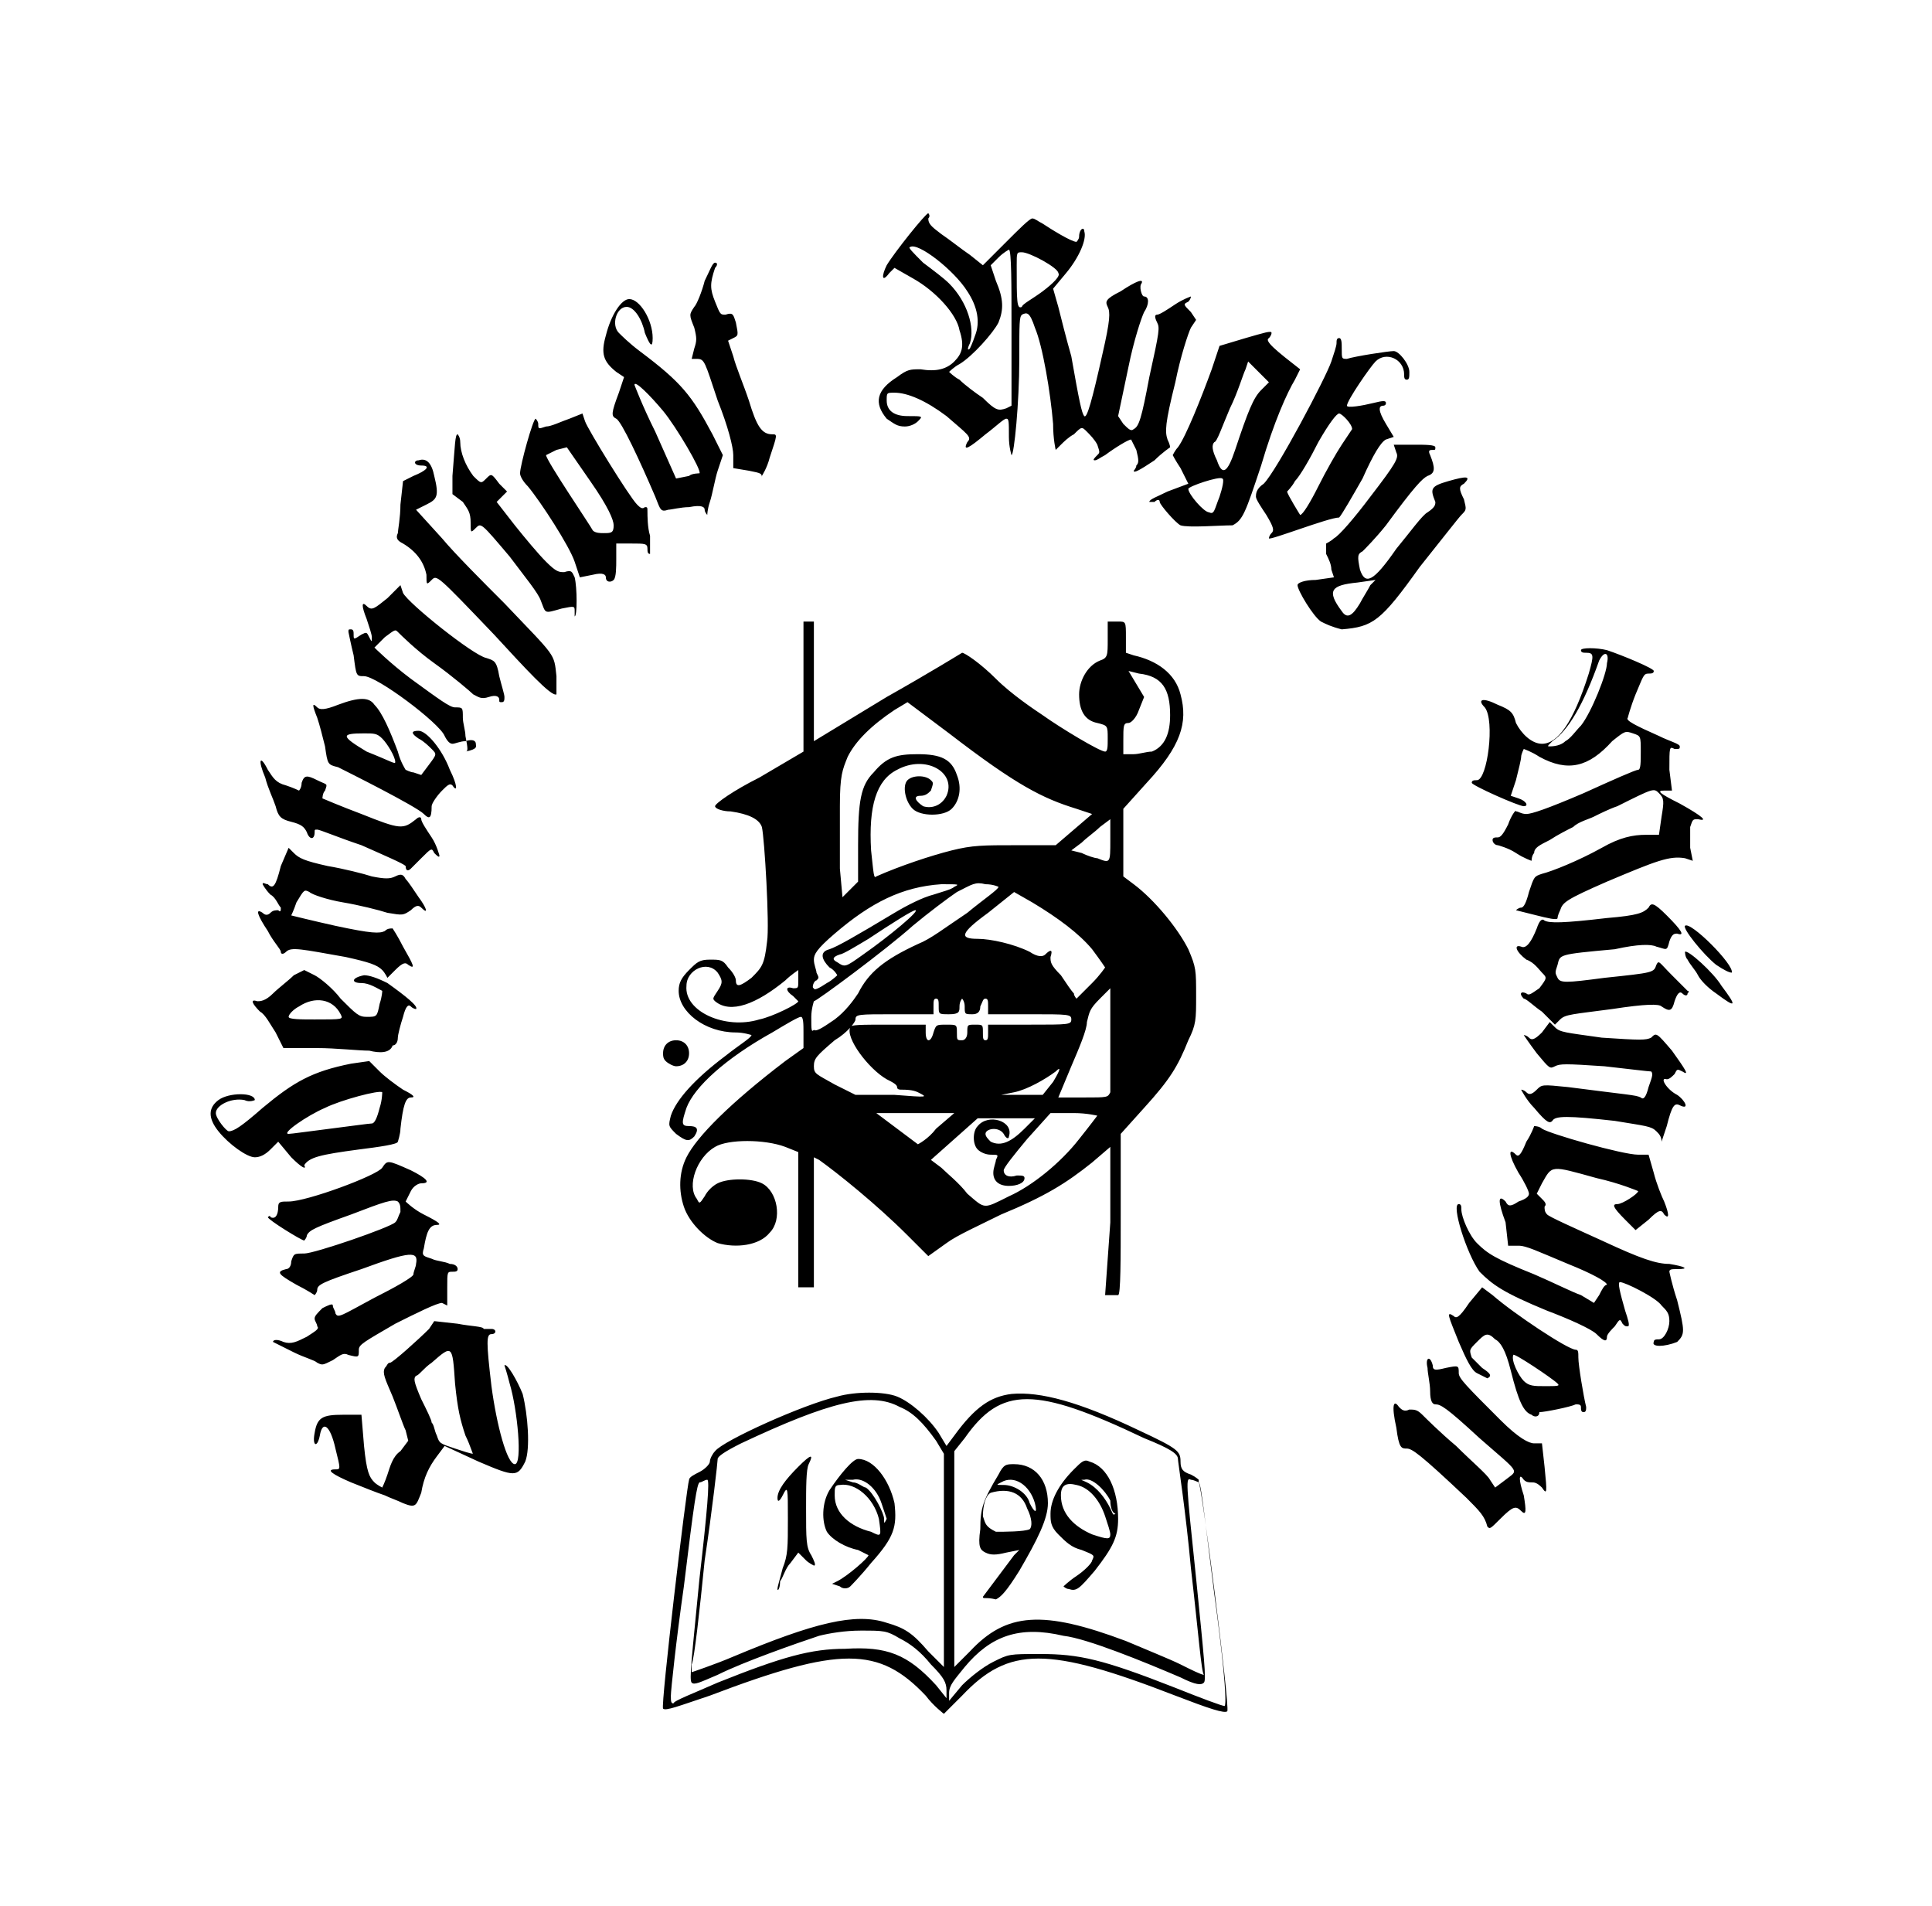 <svg xmlns:cc="http://creativecommons.org/ns#" xmlns:dc="http://purl.org/dc/elements/1.1/" xmlns:inkscape="http://www.inkscape.org/namespaces/inkscape" xmlns:rdf="http://www.w3.org/1999/02/22-rdf-syntax-ns#" xmlns:sodipodi="http://sodipodi.sourceforge.net/DTD/sodipodi-0.dtd" xmlns:svg="http://www.w3.org/2000/svg" xmlns="http://www.w3.org/2000/svg" xmlns:xlink="http://www.w3.org/1999/xlink" id="svg2816" x="0px" y="0px" viewBox="0 0 74.3 73.3" style="enable-background:new 0 0 74.3 73.3;" xml:space="preserve">
<defs>
	
		
</defs>

<path id="path2828" d="M25.5,65.7c-0.1-0.1,0.9-8.5,1-8.8c0-0.1,0.2-0.2,0.4-0.3c0.2-0.1,0.4-0.3,0.4-0.4c0-0.1,0.1-0.3,0.2-0.4  c0.3-0.4,3.4-1.8,4.7-2.1c0.7-0.2,1.8-0.2,2.3,0c0.5,0.2,1.2,0.8,1.6,1.4l0.3,0.5l0.3-0.4c0.8-1.1,1.4-1.5,2.2-1.6  c1.1-0.1,2.6,0.3,4.9,1.4c1.5,0.7,1.6,0.8,1.6,1.2c0,0.3,0.1,0.4,0.4,0.5c0.2,0.1,0.3,0.2,0.3,0.2s0,0.1,0,0.1  c0.1,0,1.2,8.6,1.1,8.8c-0.1,0.1-0.7-0.1-2-0.6c-4.9-1.9-6.4-1.9-8.2,0c-0.4,0.4-0.7,0.7-0.7,0.7c0,0-0.4-0.3-0.7-0.7  c-1.8-1.9-3.3-1.9-8.3,0C26.1,65.6,25.6,65.8,25.5,65.7L25.5,65.7z M27.6,64.7c2.5-1,3.6-1.3,4.9-1.3c1.6-0.1,2.4,0.2,3.5,1.4  l0.4,0.5v-0.3c0-0.3-0.1-0.5-0.6-1c-0.4-0.5-0.8-0.8-1.2-1c-0.5-0.3-0.6-0.3-1.5-0.3c-0.6,0-1.2,0.1-1.6,0.2c-0.9,0.3-2.9,1-3.9,1.5  c-0.7,0.3-0.9,0.4-1,0.3c-0.1-0.1,0-0.9,0.3-4c0.3-2.6,0.4-3.8,0.3-3.8c-0.1,0-0.2,0.1-0.3,0.1c-0.1,0.1-0.2,0.7-0.6,4  c-0.3,2.1-0.5,4-0.5,4.2c0,0.2,0,0.3,0.1,0.3C25.9,65.4,26.7,65.1,27.6,64.7L27.6,64.7z M46.7,61.3C46.4,59,46.2,57,46.1,57  c0,0-0.2-0.1-0.3-0.1c-0.2-0.1-0.2,0,0.2,3.8c0.3,3,0.4,3.9,0.3,4c-0.1,0.1-0.3,0.1-0.9-0.2c-1.4-0.6-3.6-1.5-4.5-1.6  c-1.7-0.4-2.8,0-3.8,1.2c-0.4,0.5-0.6,0.7-0.6,1v0.3l0.5-0.6c0.3-0.3,0.8-0.7,1.2-0.9c0.6-0.3,0.6-0.3,1.8-0.3  c1.5,0,2.4,0.2,5.2,1.3c1,0.4,1.8,0.7,1.9,0.7C47.2,65.4,47,63.5,46.7,61.3L46.7,61.3z M28.2,63.7c3.1-1.3,4.7-1.7,5.9-1.3  c0.7,0.2,1,0.4,1.6,1.1l0.6,0.6V60v-4.1L36,55.4c-0.5-0.7-0.9-1.1-1.4-1.3c-1.1-0.6-2.7-0.2-6.1,1.4c-0.6,0.3-0.9,0.5-0.9,0.6  c0,0.1-0.2,1.9-0.5,3.9c-0.2,2-0.4,3.8-0.5,4c0,0.2,0,0.3,0,0.3S27.5,64,28.2,63.7z M29.9,61.1c0-0.1,0.1-0.4,0.2-0.8  c0.2-0.5,0.2-0.8,0.2-1.9c0-1.2,0-1.3-0.2-0.9c-0.1,0.2-0.2,0.3-0.2,0.1c0-0.3,0.3-0.7,0.8-1.2c0.5-0.5,0.6-0.5,0.4-0.1  C31,56.5,31,57.2,31,58c0,1.2,0,1.5,0.2,1.8c0.1,0.2,0.2,0.4,0.1,0.4c0,0-0.2-0.1-0.3-0.2l-0.3-0.3l-0.3,0.4  c-0.2,0.2-0.3,0.6-0.4,0.7C30,61.1,29.9,61.2,29.9,61.1L29.9,61.1z M32.3,61l-0.3-0.1l0.2-0.1c0.4-0.2,1.2-0.9,1.2-1  c0,0-0.2-0.1-0.4-0.2c-0.5-0.1-1-0.4-1.2-0.7c-0.2-0.4-0.2-1.1,0.1-1.6c0.4-0.6,0.9-1.2,1.1-1.2c0.6,0,1.2,0.8,1.4,1.7  c0.1,0.9,0,1.3-0.9,2.3c-0.4,0.5-0.8,0.9-0.8,0.9C32.6,61.1,32.4,61.1,32.3,61L32.3,61z M33.8,58.4c-0.2-0.8-0.9-1.4-1.5-1.3  c-0.2,0-0.2,0.1-0.2,0.4c0,0.7,0.6,1.2,1.4,1.4C33.9,59.1,33.9,59.1,33.8,58.4z M33.9,57.8c-0.2-0.6-0.7-1-1.1-0.9l-0.3,0l0.3,0.1  c0.2,0,0.4,0.2,0.5,0.2c0.3,0.2,0.7,1,0.7,1.2c0,0.2,0,0.2,0.1,0C34.1,58.4,34,58.1,33.9,57.8L33.9,57.8z M45.8,60.3  c-0.2-2.2-0.5-4.1-0.5-4.2c0-0.2-0.3-0.4-1.3-0.8c-4.2-2-5.5-2-6.9,0l-0.4,0.5V60v4.1l0.6-0.6c1.4-1.5,2.8-1.6,6-0.4  c0.7,0.3,1.7,0.7,2.1,0.9c0.4,0.2,0.8,0.4,0.9,0.4C46.2,64.3,46.1,62.9,45.8,60.3L45.8,60.3z M37.8,61.4c0,0,0.6-0.8,1.2-1.6  l0.2-0.2l-0.5,0.1c-0.4,0.1-0.6,0.1-0.8,0c-0.2-0.1-0.3-0.2-0.2-0.9c0-0.8,0.1-1.1,0.7-2.1c0.2-0.4,0.3-0.4,0.6-0.4  c0.8,0,1.3,0.6,1.3,1.5c0,0.6-0.4,1.4-1.1,2.6c-0.5,0.8-0.7,1-0.9,1.1C37.9,61.4,37.8,61.5,37.8,61.4L37.8,61.4z M39.6,58.8  c0.1-0.1,0.1-0.4-0.1-0.8c-0.2-0.6-0.7-0.8-1.4-0.6c-0.2,0.1-0.3,0.5-0.3,0.9c0.1,0.3,0.1,0.4,0.5,0.6  C38.6,58.9,39.4,58.9,39.6,58.8L39.6,58.8z M39.8,57.8c-0.2-0.7-0.8-1.1-1.3-0.8c-0.2,0.1-0.2,0.1,0.1,0.1c0.4,0,0.9,0.3,1,0.7  C39.8,58.2,39.9,58.2,39.8,57.8L39.8,57.8z M40.9,61c0,0,0.2-0.2,0.5-0.4c0.3-0.2,0.6-0.5,0.6-0.6c0.1-0.2,0.1-0.2-0.4-0.4  c-0.4-0.1-0.6-0.3-0.9-0.6c-0.3-0.3-0.3-0.5-0.3-0.8c0-0.5,0.3-1.1,0.9-1.7c0.3-0.3,0.4-0.4,0.6-0.3c0.7,0.2,1.1,1.1,1.1,2.2  c0,0.7-0.2,1.1-0.9,2c-0.6,0.7-0.7,0.8-1,0.7C41,61.1,40.9,61,40.9,61L40.9,61z M42.7,59c0-0.1-0.1-0.4-0.2-0.7  c-0.2-0.6-0.6-1.1-1.1-1.2c-0.4-0.1-0.6,0-0.6,0.4c0,0.7,0.5,1.2,1.2,1.5C42.6,59.2,42.7,59.2,42.7,59L42.7,59z M42.7,57.7  c-0.2-0.4-0.7-0.9-1-0.8c-0.2,0-0.1,0,0.1,0.1c0.4,0.2,0.7,0.6,0.9,1c0.1,0.2,0.1,0.3,0.2,0.2C42.8,58.2,42.7,58,42.7,57.7  L42.7,57.7z M57.2,58.7c-0.1-0.4-0.3-0.6-0.8-1.1c-1.8-1.7-2.1-1.9-2.3-1.9c-0.2,0-0.3,0-0.4-0.8c-0.2-0.9-0.1-1.1,0.1-0.8  c0.1,0.1,0.2,0.2,0.4,0.1c0.2,0,0.3,0,0.5,0.2c0.1,0.1,0.7,0.7,1.3,1.2c0.6,0.6,1.2,1.1,1.3,1.3l0.2,0.3l0.4-0.3  c0.5-0.4,0.6-0.2-1-1.6c-1.3-1.2-1.5-1.3-1.7-1.3c-0.1,0-0.2-0.1-0.2-0.5c0-0.3-0.1-0.7-0.1-0.9c-0.1-0.4,0.1-0.5,0.2-0.1  c0,0.2,0.1,0.2,0.5,0.1c0.5-0.1,0.5-0.1,0.5,0.2c0,0.2,0.3,0.5,1.6,1.8c0.7,0.7,1.1,0.9,1.3,0.9l0.3,0l0.1,0.9  c0.1,1,0.1,1.1-0.1,0.8C59.1,57,59,57,58.9,57c-0.1,0-0.2,0-0.3-0.1c-0.2-0.3-0.2,0,0,0.6c0.1,0.6,0.1,0.8-0.1,0.6  c-0.2-0.2-0.3-0.2-0.8,0.3C57.3,58.8,57.3,58.8,57.2,58.7L57.2,58.7z M15.5,57.8c-0.2-0.1-0.5-0.2-0.7-0.3c-0.3-0.1-0.8-0.3-1.3-0.5  c-0.7-0.3-1-0.5-0.6-0.5c0.2,0,0.2,0,0-0.8c-0.2-0.9-0.5-1.1-0.6-0.5c-0.1,0.5-0.3,0.4-0.2-0.1c0.1-0.6,0.3-0.7,1.1-0.7h0.7l0.1,1.2  c0.1,1,0.2,1.2,0.4,1.4c0.1,0.1,0.3,0.2,0.3,0.2c0,0,0.1-0.2,0.2-0.5c0.1-0.3,0.2-0.7,0.5-0.9l0.3-0.4L15.6,55  c-0.1-0.2-0.3-0.8-0.5-1.3c-0.3-0.7-0.4-0.9-0.3-1.1c0.1-0.1,0.1-0.2,0.2-0.2c0.1,0,1.1-0.9,1.5-1.3l0.2-0.3l0.9,0.1  c0.5,0.1,1,0.1,1,0.2c0.1,0,0.2,0,0.3,0c0.2,0,0.2,0.2,0,0.2c-0.2,0-0.2,0.3,0,2c0.2,1.5,0.6,3,0.9,3c0.3,0,0.1-2.1-0.2-3.1  c-0.1-0.4-0.2-0.7-0.2-0.7c0.1-0.1,0.5,0.6,0.7,1.1c0.2,0.8,0.3,2.1,0.1,2.6c-0.3,0.6-0.4,0.6-1.8,0l-1.3-0.6l-0.3,0.4  c-0.3,0.4-0.5,0.8-0.6,1.4C16,57.9,16,58,15.5,57.8L15.5,57.8z M17.9,55.2c-0.2-0.6-0.3-1-0.4-2c-0.1-1.5-0.1-1.5-0.9-0.8  c-0.3,0.2-0.5,0.5-0.6,0.5c-0.1,0.1-0.1,0.2,0.2,0.9c0.2,0.4,0.4,0.8,0.4,0.9c0.1,0.1,0.1,0.3,0.2,0.5c0.1,0.3,0.1,0.3,0.7,0.5  c0.3,0.1,0.6,0.2,0.7,0.2C18.2,56,18.1,55.6,17.9,55.2z M58.9,54.4c-0.3-0.1-0.5-0.5-0.8-1.7c-0.2-0.8-0.4-1.1-0.6-1.2  c-0.3-0.3-0.4-0.2-0.7,0.1c-0.3,0.3-0.3,0.3-0.2,0.6c0.1,0.1,0.3,0.3,0.4,0.4c0.3,0.2,0.4,0.3,0.2,0.4c0,0-0.2-0.1-0.4-0.2  c-0.2-0.1-0.4-0.5-0.7-1.2c-0.4-1-0.5-1.2-0.2-1c0.1,0.1,0.2,0.1,0.6-0.5l0.5-0.6l0.4,0.3c0.8,0.7,2.9,2.1,3.2,2.1  c0.1,0,0.1,0.1,0.1,0.3c0,0.3,0.2,1.5,0.3,1.9c0,0.1,0,0.2-0.1,0.2c-0.1,0-0.1-0.1-0.1-0.2c0-0.1-0.1-0.1-0.2-0.1  c-0.2,0.1-1.2,0.3-1.4,0.3C59.2,54.5,59,54.5,58.9,54.4L58.9,54.4z M59.9,53.2c-0.2-0.2-1.7-1.2-1.7-1.1c-0.1,0.2,0.2,0.8,0.4,1  c0.2,0.2,0.4,0.2,0.8,0.2C59.9,53.3,60,53.3,59.9,53.2z M12.2,52.4c-0.1-0.1-0.5-0.2-0.9-0.4c-0.4-0.2-0.8-0.4-0.8-0.4  c0-0.1,0.2-0.1,0.4,0c0.3,0.1,0.5,0,0.9-0.2c0.3-0.2,0.5-0.3,0.4-0.4c0-0.1-0.1-0.2-0.1-0.3c0-0.1,0.1-0.2,0.3-0.4  c0.2-0.1,0.4-0.2,0.4-0.1c0,0.1,0.1,0.2,0.1,0.3c0.1,0.2,0.2,0.1,1.5-0.6c0.8-0.4,1.5-0.8,1.5-0.9s0.1-0.3,0.1-0.4  c0.1-0.5-0.2-0.5-2.1,0.2c-1.5,0.5-1.7,0.6-1.7,0.8c0,0.1-0.1,0.2-0.1,0.2c0,0-0.3-0.2-0.7-0.4c-0.7-0.4-0.8-0.5-0.4-0.6  c0.1,0,0.2-0.1,0.2-0.3c0.1-0.3,0.1-0.3,0.5-0.3c0.4,0,3.3-1,3.5-1.2c0.1-0.1,0.1-0.2,0.2-0.4c0-0.2,0-0.3-0.1-0.4  c-0.2-0.1-0.5,0-1.8,0.5c-1.4,0.5-1.6,0.6-1.7,0.8c0,0.1-0.1,0.2-0.1,0.2c-0.1,0-1.4-0.8-1.4-0.9c0,0,0.1-0.1,0.1,0  c0.2,0.1,0.3-0.1,0.3-0.4c0-0.2,0.1-0.2,0.4-0.2c0.7,0,3.4-1,3.6-1.3c0.2-0.3,0.2-0.3,1.1,0.1c0.6,0.3,0.8,0.5,0.4,0.5  c-0.1,0-0.3,0.1-0.4,0.3c-0.1,0.2-0.2,0.4-0.2,0.4c0,0,0.3,0.3,0.7,0.5c0.6,0.3,0.7,0.4,0.5,0.4c-0.3,0-0.4,0.3-0.5,0.9  c-0.1,0.3,0,0.3,0.3,0.4c0.2,0.1,0.5,0.1,0.7,0.2c0.2,0,0.3,0.1,0.3,0.2c0,0.1-0.1,0.1-0.2,0.1c-0.2,0-0.2,0-0.2,0.6l0,0.7L17,50.1  c-0.2,0-1,0.4-1.8,0.8c-1.2,0.7-1.4,0.8-1.4,1c0,0.3,0,0.3-0.4,0.2c-0.2-0.1-0.3,0-0.6,0.2C12.4,52.5,12.4,52.5,12.2,52.4z   M63.6,51.6c0-0.1,0.1-0.1,0.2-0.1c0.2,0,0.4-0.4,0.4-0.7c0-0.3-0.1-0.4-0.3-0.6c-0.2-0.3-1.4-0.9-1.6-0.9c-0.1,0,0,0.4,0.2,1.1  c0.1,0.3,0.2,0.6,0.1,0.6s-0.1,0-0.2-0.1c-0.1-0.2-0.1-0.2-0.3,0.1c-0.1,0.1-0.3,0.3-0.3,0.4c0,0.2-0.1,0.2-0.4-0.1  c-0.2-0.2-1.1-0.6-1.9-0.9c-1.7-0.7-2.1-1-2.6-1.5c-0.5-0.7-1.1-2.6-0.8-2.6c0.1,0,0.1,0.1,0.1,0.2c0,0.3,0.3,1,0.6,1.3  c0.4,0.4,0.7,0.6,2.2,1.2c0.7,0.3,1.5,0.7,1.8,0.8l0.5,0.3l0.2-0.3c0.1-0.2,0.2-0.4,0.3-0.4c0-0.1-0.5-0.4-1.5-0.8  c-1.2-0.5-1.6-0.7-1.9-0.7l-0.4,0L57.9,47c-0.3-0.8-0.3-1.1,0-0.8c0.1,0.2,0.2,0.2,0.5,0c0.3-0.1,0.4-0.2,0.4-0.3  c0-0.1-0.2-0.5-0.4-0.8c-0.4-0.7-0.4-1-0.1-0.7c0.1,0.1,0.2,0,0.4-0.5c0.2-0.3,0.3-0.6,0.3-0.6c0,0,0.2,0,0.3,0.1  c0.3,0.2,3.1,1,3.7,1l0.4,0l0.2,0.7c0.1,0.4,0.3,0.9,0.4,1.1c0.2,0.5,0.2,0.7,0,0.5c-0.1-0.2-0.2-0.2-0.6,0.2l-0.5,0.4l-0.4-0.4  c-0.5-0.5-0.5-0.6-0.3-0.6c0.2,0,0.8-0.4,0.8-0.5c0,0-0.7-0.3-1.6-0.5c-1.8-0.5-1.7-0.5-2.1,0.2l-0.2,0.4l0.2,0.2  c0.1,0.1,0.2,0.2,0.1,0.3c0,0.1,0,0.2,0.1,0.3c0.1,0.1,1,0.5,2.1,1c1.5,0.7,2.1,0.9,2.6,0.9c0.6,0.1,0.8,0.2,0.3,0.2  c-0.2,0-0.3,0-0.3,0.1c0,0,0.1,0.5,0.3,1.1c0.3,1.2,0.3,1.3,0,1.6C64,51.8,63.5,51.8,63.6,51.6L63.6,51.6z M42.7,47l0-2.9l-0.7,0.6  c-1,0.8-1.8,1.3-3.5,2c-0.8,0.4-1.7,0.8-2.1,1.1l-0.7,0.5l-0.8-0.8c-1.2-1.2-2.7-2.4-3.4-2.9l-0.2-0.1v2.5v2.5H31h-0.3V47v-2.7  l-0.5-0.2c-0.8-0.3-2.2-0.3-2.7,0c-0.7,0.4-1.1,1.5-0.7,2c0.1,0.2,0.1,0.2,0.3-0.1c0.1-0.2,0.3-0.4,0.5-0.5c0.4-0.2,1.3-0.2,1.7,0  c0.6,0.3,0.8,1.4,0.3,1.9c-0.4,0.5-1.3,0.6-2,0.4c-0.5-0.2-1.1-0.8-1.3-1.4c-0.2-0.6-0.2-1.3,0.1-1.9c0.4-0.8,1.7-2.1,3.8-3.7  l0.7-0.5l0-0.6c0-0.3,0-0.6-0.1-0.6c-0.1,0-0.6,0.3-1.1,0.6c-1.8,1-3,2.1-3.3,2.9c-0.2,0.6-0.2,0.7,0.1,0.7c0.3,0,0.4,0.1,0.2,0.4  c-0.2,0.2-0.3,0.2-0.7-0.1c-0.3-0.3-0.3-0.3-0.2-0.7c0.2-0.6,0.9-1.4,2.1-2.3c0.5-0.4,1-0.7,1-0.8c0,0-0.3-0.1-0.6-0.1  c-1.2,0-2.2-0.8-2.2-1.6c0-0.3,0.1-0.5,0.4-0.8c0.3-0.3,0.4-0.4,0.8-0.4c0.4,0,0.5,0,0.7,0.3c0.2,0.2,0.3,0.4,0.3,0.5  c0,0.3,0.2,0.2,0.6-0.1c0.4-0.4,0.5-0.5,0.6-1.4c0.1-0.6-0.1-4-0.2-4.4c-0.1-0.3-0.5-0.5-1.2-0.6c-0.3,0-0.6-0.1-0.6-0.2  s0.7-0.6,1.7-1.1l1.7-1l0-2.5l0-2.5H31h0.3l0,2.3l0,2.3l2.8-1.7c1.6-0.9,2.9-1.7,2.9-1.7c0.1,0,0.7,0.4,1.3,1s1.5,1.2,1.8,1.4  c0.7,0.5,2.2,1.4,2.4,1.4c0.1,0,0.1-0.2,0.1-0.5c0-0.5,0-0.5-0.4-0.6c-0.5-0.1-0.7-0.5-0.7-1.1c0-0.5,0.3-1.1,0.8-1.3  c0.3-0.1,0.3-0.2,0.3-0.8v-0.7H43c0.3,0,0.3,0,0.3,0.6v0.6l0.3,0.1c0.9,0.2,1.6,0.7,1.8,1.5c0.3,1.1,0,2-1.3,3.4l-0.9,1l0,1.3l0,1.3  l0.4,0.3c0.8,0.6,1.7,1.7,2.1,2.5c0.3,0.7,0.3,0.8,0.3,1.8c0,0.9,0,1.1-0.3,1.7c-0.4,1-0.7,1.5-1.7,2.6l-0.9,1v3.1  c0,1.7,0,3.1-0.1,3.1c0,0-0.2,0-0.3,0l-0.2,0L42.7,47L42.7,47z M38.8,46c0.9-0.4,2-1.3,2.7-2.2c0.4-0.5,0.7-0.9,0.7-0.9  s-0.4-0.1-0.9-0.1h-0.9l-0.9,1c-0.5,0.6-0.9,1.1-0.9,1.2c0,0.2,0.2,0.3,0.5,0.2c0.2,0,0.3,0,0.3,0.1c0,0.2-0.3,0.3-0.6,0.3  c-0.4,0-0.6-0.2-0.6-0.5c0-0.2,0.1-0.4,0.1-0.5c0.1-0.2,0.1-0.2-0.2-0.2c-0.2,0-0.4-0.1-0.5-0.2c-0.2-0.2-0.2-0.7,0-0.9  c0.4-0.5,1.4-0.2,1.2,0.4c0,0.1-0.1,0.1-0.2-0.1c-0.2-0.3-0.7-0.2-0.7,0c0,0.1,0.1,0.2,0.2,0.3c0.4,0.2,0.8,0,1.3-0.5l0.4-0.4  l-1.1,0l-1.1,0l-0.9,0.8l-0.9,0.8l0.4,0.3c0.2,0.2,0.7,0.6,1,1C37.9,46.5,37.8,46.5,38.8,46L38.8,46z M36,43.4l0.7-0.6h-1.5h-1.5  l0.8,0.6c0.4,0.3,0.8,0.6,0.8,0.6C35.3,44,35.7,43.8,36,43.4z M35.3,42c-0.2-0.1-0.5-0.1-0.6-0.1c-0.1,0-0.2,0-0.2-0.1  s-0.2-0.2-0.4-0.3c-0.7-0.4-1.6-1.6-1.4-2c0-0.1,0.4-0.1,1.5-0.1l1.4,0v0.3c0,0.4,0.2,0.4,0.3,0c0.1-0.3,0.1-0.3,0.5-0.3  c0.4,0,0.4,0,0.4,0.3C36.8,40,36.8,40,37,40c0.1,0,0.2-0.1,0.2-0.3c0-0.3,0-0.3,0.3-0.3c0.3,0,0.3,0,0.3,0.3c0,0.2,0,0.3,0.1,0.3  c0.1,0,0.1-0.1,0.1-0.3v-0.3l1.6,0c1.5,0,1.6,0,1.6-0.2c0-0.2-0.1-0.2-1.6-0.2h-1.6l0-0.3c0-0.2,0-0.3-0.1-0.3  c-0.1,0-0.1,0.1-0.2,0.3c0,0.2-0.1,0.3-0.3,0.3c-0.3,0-0.3,0-0.3-0.3c0-0.2-0.1-0.3-0.1-0.3s-0.1,0.1-0.1,0.3c0,0.2,0,0.3-0.4,0.3  c-0.4,0-0.4,0-0.4-0.3c0-0.2,0-0.3-0.1-0.3s-0.1,0.1-0.1,0.3V39h-1.5c-1.4,0-1.5,0-1.5,0.2c0,0.1-0.3,0.5-0.8,0.8  c-0.7,0.6-0.8,0.7-0.8,1c0,0.3,0.1,0.3,0.8,0.7l0.8,0.4l1.5,0C35.7,42.2,35.7,42.2,35.3,42L35.3,42z M40.5,41.6  c0.3-0.5,0.3-0.6,0.1-0.4c-0.4,0.3-1.1,0.7-1.6,0.8l-0.5,0.1l0.8,0l0.8,0L40.5,41.6L40.5,41.6z M42.7,42c0-0.1,0-1.1,0-2.1l0-1.9  l-0.4,0.4c-0.4,0.4-0.4,0.5-0.5,0.9c0,0.3-0.3,1-0.6,1.7l-0.5,1.2h1C42.6,42.2,42.6,42.2,42.7,42L42.7,42z M32.1,39.2  c0.4-0.3,0.7-0.7,0.9-1c0.4-0.8,1-1.3,2.3-1.9c0.5-0.2,1-0.6,1.9-1.2c0.6-0.5,1.2-0.9,1.2-1c0,0-0.2-0.1-0.5-0.1  c-0.4-0.1-0.5,0-1.1,0.3c-0.3,0.2-1.1,0.8-1.7,1.3c-1,0.9-3.7,2.9-3.8,2.9c0,0-0.1,0.3-0.1,0.6c0,0.5,0,0.6,0.1,0.5  C31.4,39.7,31.8,39.4,32.1,39.2z M29.2,39.2c0.5-0.1,1.5-0.6,1.5-0.7c0,0-0.1-0.1-0.2-0.2c-0.3-0.2-0.3-0.4,0-0.3  c0.2,0,0.2,0,0.2-0.3c0-0.2,0-0.4,0-0.4c0,0-0.3,0.2-0.5,0.4c-1.1,0.9-2.1,1.3-2.7,0.8c-0.1-0.1-0.1-0.1,0.1-0.4  c0.2-0.3,0.2-0.4,0-0.7c-0.4-0.5-1.2-0.1-1.2,0.5C26.3,38.9,27.9,39.6,29.2,39.2L29.2,39.2z M42,37.8c0.3-0.3,0.5-0.6,0.5-0.6  c0,0-0.2-0.3-0.5-0.7c-0.5-0.6-1.3-1.2-2.3-1.8l-0.7-0.4l-1,0.8c-1.1,0.8-1.1,1-0.4,1c0.5,0,1.4,0.2,2,0.5c0.3,0.2,0.5,0.2,0.6,0.1  c0.2-0.2,0.3-0.2,0.2,0.1c0,0.2,0,0.3,0.4,0.7c0.2,0.3,0.4,0.6,0.5,0.7c0,0.1,0.1,0.2,0.1,0.2S41.7,38.1,42,37.8L42,37.8z   M31.8,37.8c0.2-0.1,0.4-0.3,0.4-0.3s-0.1-0.2-0.3-0.3c-0.3-0.3-0.4-0.6,0-0.7c0.3-0.1,1-0.5,2.5-1.4c0.5-0.3,1.1-0.6,1.5-0.7  c0.3-0.1,0.7-0.2,0.8-0.3c0.2-0.1,0.2-0.1-0.5-0.1c-1.5,0.1-2.7,0.7-4.1,1.9c-0.7,0.6-0.8,0.8-0.8,1c0,0.2,0.1,0.4,0.1,0.5  c0.1,0.2,0.1,0.2,0,0.3c-0.1,0-0.2,0.3-0.1,0.3C31.3,38.1,31.5,38,31.8,37.8z M33.2,36.7c1-0.7,2.2-1.7,2-1.7  c-0.1,0-0.9,0.5-1.8,1.1c-0.5,0.3-1,0.6-1.1,0.6C32,36.8,32,36.9,32.2,37C32.5,37.2,32.5,37.2,33.2,36.7z M33,32.5  c0-1.7,0.1-2.3,0.6-2.8c0.5-0.6,0.9-0.7,1.7-0.7c0.9,0,1.3,0.2,1.5,0.8c0.2,0.5,0.1,1-0.2,1.3c-0.3,0.3-1.2,0.3-1.5,0  c-0.3-0.3-0.4-0.9-0.2-1.1c0.2-0.2,0.7-0.2,0.9,0c0.1,0.1,0.1,0.1,0,0.4c-0.1,0.1-0.2,0.2-0.4,0.2c-0.3,0-0.2,0.2,0.1,0.4  c0.3,0.1,0.7,0,0.9-0.4c0.4-0.9-0.8-1.6-1.9-1c-0.8,0.4-1.1,1.4-1,3.1c0.1,0.9,0.1,1.1,0.2,1c0.9-0.4,2.1-0.8,2.9-1  c0.8-0.2,1.2-0.2,2.5-0.2l1.5,0l0.7-0.6l0.7-0.6l-0.6-0.2c-1.3-0.4-2.3-0.9-4.9-2.9L34.9,27l-0.5,0.3c-0.9,0.6-1.5,1.2-1.8,1.8  c-0.2,0.5-0.3,0.7-0.3,1.9c0,0.7,0,1.8,0,2.4l0.1,1.1l0.3-0.3l0.3-0.3V32.5L33,32.5z M42.7,32.3v-0.8l-0.4,0.3  c-0.2,0.2-0.5,0.4-0.7,0.6l-0.4,0.3l0.4,0.1c0.2,0.1,0.5,0.2,0.6,0.2C42.7,33.2,42.7,33.2,42.7,32.3L42.7,32.3z M44.3,28.9  c0.5-0.2,0.7-0.7,0.7-1.4c0-1-0.3-1.5-1.2-1.6l-0.4-0.1l0.3,0.5l0.3,0.5l-0.2,0.5c-0.1,0.3-0.3,0.5-0.4,0.5c-0.2,0-0.2,0.1-0.2,0.7  V29h0.4C43.8,29,44.1,28.9,44.3,28.9L44.3,28.9z M11.2,44.5l-0.5-0.6l-0.3,0.3c-0.2,0.2-0.4,0.3-0.6,0.3c-0.3,0-1-0.5-1.4-1  c-0.4-0.5-0.4-0.9,0-1.2c0.4-0.3,1.4-0.3,1.4,0c0,0-0.2,0.1-0.4,0c-0.5-0.1-1.1,0.2-1.1,0.5c0,0.2,0.4,0.7,0.5,0.7  c0.2,0,0.5-0.2,1.3-0.9c1.2-1,1.9-1.4,3.4-1.7l0.7-0.1l0.4,0.4c0.2,0.2,0.6,0.5,0.9,0.7c0.4,0.2,0.5,0.3,0.3,0.3  c-0.2,0-0.3,0.3-0.4,1.2c0,0.2-0.1,0.5-0.1,0.5c0,0.1-0.7,0.2-1.5,0.3c-1.5,0.2-1.9,0.3-2.1,0.6C11.8,45,11.6,44.9,11.2,44.5  L11.2,44.5z M12.7,43.4c0.8-0.1,1.5-0.2,1.6-0.2c0.1,0,0.2-0.2,0.3-0.6c0.1-0.3,0.1-0.6,0.1-0.6c-0.1-0.1-1.6,0.3-2.2,0.6  c-0.7,0.3-1.7,1-1.4,1C11.2,43.6,11.9,43.5,12.7,43.4L12.7,43.4z M63.7,43.5c-0.2-0.2-0.4-0.2-1.6-0.4c-1.8-0.2-2.3-0.2-2.4,0  c-0.1,0.1-0.2,0.1-0.7-0.5c-0.3-0.3-0.5-0.7-0.5-0.7c0,0,0.1,0,0.2,0.1c0.1,0.1,0.2,0.1,0.4-0.1c0.2-0.2,0.2-0.2,1.2-0.1  c2.3,0.3,2.6,0.3,2.8,0.4c0.1,0.1,0.2,0,0.3-0.4c0.1-0.3,0.2-0.5,0.1-0.6c-0.1,0-0.9-0.1-1.8-0.2c-1.5-0.1-1.7-0.1-1.9,0  c-0.2,0.1-0.2,0.1-0.7-0.5c-0.3-0.4-0.5-0.7-0.5-0.7c0,0,0.1,0,0.2,0.1c0.1,0.1,0.2,0.1,0.5-0.2l0.3-0.4l0.2,0.2  c0.2,0.2,0.4,0.2,1.8,0.4c1.5,0.1,1.7,0.1,1.9,0c0.2-0.2,0.2-0.2,0.8,0.5c0.5,0.7,0.7,1,0.4,0.8c-0.2-0.1-0.2-0.1-0.3,0.1  c-0.1,0.1-0.2,0.2-0.3,0.2c-0.3-0.1,0,0.4,0.4,0.6c0.3,0.2,0.5,0.6,0.1,0.4c-0.2-0.1-0.3,0-0.5,0.8c-0.1,0.3-0.2,0.6-0.2,0.6  C63.9,43.7,63.8,43.6,63.7,43.5L63.7,43.5z M25.6,40.8c-0.1-0.1-0.1-0.2-0.1-0.3c0-0.3,0.2-0.5,0.5-0.5c0.3,0,0.5,0.2,0.5,0.5  c0,0.3-0.2,0.5-0.5,0.5C25.9,41,25.7,40.9,25.6,40.8z M14.2,40.4c-0.4,0-1.3-0.1-2-0.1l-1.3,0l-0.3-0.6c-0.2-0.3-0.4-0.7-0.6-0.8  c-0.3-0.3-0.4-0.5-0.1-0.4c0.1,0,0.3,0,0.6-0.3c0.2-0.2,0.6-0.5,0.8-0.7l0.4-0.2l0.4,0.2c0.2,0.1,0.7,0.5,1,0.9  c0.6,0.6,0.7,0.7,1,0.7c0.4,0,0.4,0,0.5-0.5c0.1-0.3,0.1-0.5,0.1-0.5c-0.2-0.1-0.5-0.3-0.8-0.3c-0.4,0-0.4-0.2,0.1-0.3  c0.2,0,0.5,0.1,0.9,0.3c0.7,0.5,1.2,0.9,1.1,1c0,0-0.1,0-0.2-0.1c-0.1-0.1-0.2,0-0.3,0.4c-0.1,0.3-0.2,0.7-0.2,0.8  c0,0.2-0.1,0.3-0.2,0.3C15,40.5,14.6,40.5,14.2,40.4L14.2,40.4z M13.1,39c-0.3-0.6-1-0.7-1.6-0.3c-0.2,0.1-0.4,0.3-0.4,0.4  c0,0.1,0.5,0.1,1,0.1C13.2,39.2,13.2,39.2,13.1,39L13.1,39z M59.3,38.9c-0.3-0.2-0.6-0.5-0.7-0.5c-0.2-0.2-0.1-0.3,0.1-0.2  c0.1,0.1,0.2,0,0.5-0.2c0.3-0.4,0.3-0.4,0.1-0.6c-0.1-0.1-0.3-0.4-0.6-0.5c-0.4-0.3-0.5-0.6-0.2-0.5c0.2,0.1,0.4-0.2,0.6-0.7  c0.1-0.3,0.2-0.4,0.3-0.3c0.2,0.1,0.7,0.1,2.4-0.1c1.2-0.1,1.4-0.2,1.6-0.4c0.1-0.2,0.2-0.2,0.7,0.3c0.6,0.6,0.7,0.8,0.4,0.7  c-0.1,0-0.2,0-0.3,0.3c-0.1,0.4-0.1,0.3-0.5,0.2c-0.2-0.1-0.7-0.1-1.6,0.1c-2.2,0.2-2.1,0.2-2.2,0.6c-0.1,0.3-0.1,0.3,0,0.5  c0.1,0.2,0.3,0.2,1.8,0c1.9-0.2,1.9-0.2,2-0.5c0.1-0.2,0.1-0.1,0.6,0.4c0.3,0.3,0.6,0.6,0.6,0.6s0.1,0,0,0.1c0,0.1-0.1,0.1-0.2,0  c-0.1-0.1-0.2,0-0.3,0.3c-0.1,0.4-0.2,0.4-0.5,0.2c-0.1-0.1-0.6-0.1-1.9,0.1c-1.5,0.2-1.8,0.2-2,0.4l-0.2,0.2L59.3,38.9L59.3,38.9z   M66,38.2c-0.3-0.2-0.6-0.5-0.7-0.7c-0.1-0.2-0.3-0.4-0.4-0.6c-0.1-0.1-0.1-0.3-0.1-0.3c0.1-0.1,1.1,0.8,1.4,1.3  C66.8,38.7,66.8,38.8,66,38.2z M14.7,37.3c-0.2-0.2-0.5-0.3-1.4-0.5c-1.7-0.3-2.1-0.4-2.3-0.2c-0.1,0.1-0.2,0.1-0.2,0  c0-0.1-0.3-0.4-0.5-0.8c-0.4-0.6-0.5-0.9-0.2-0.7c0.1,0.1,0.2,0.1,0.3,0c0.1-0.1,0.2-0.1,0.3-0.1c0.1,0.1,0.1,0,0.1-0.1  c-0.1-0.1-0.2-0.4-0.4-0.5c-0.2-0.2-0.3-0.4-0.3-0.4c0-0.1,0.1,0,0.2,0c0.2,0.2,0.3,0.1,0.5-0.7l0.3-0.7l0.2,0.2  c0.2,0.2,0.4,0.3,1.3,0.5c0.6,0.1,1.4,0.3,1.7,0.4c0.5,0.1,0.7,0.1,0.9,0c0.2-0.1,0.3-0.1,0.4,0.1c0.1,0.1,0.3,0.4,0.5,0.7  c0.3,0.4,0.4,0.7,0.1,0.4c-0.1-0.1-0.2-0.1-0.4,0.1c-0.3,0.2-0.3,0.2-0.9,0.1c-0.3-0.1-1.1-0.3-1.7-0.4c-0.6-0.1-1.2-0.3-1.3-0.4  c-0.2-0.1-0.2-0.1-0.5,0.4c-0.1,0.3-0.2,0.5-0.2,0.5c0,0,0.8,0.2,1.7,0.4c1.4,0.3,1.7,0.3,1.9,0.2c0.1-0.1,0.2-0.1,0.3-0.1  c0,0,0.2,0.3,0.4,0.7c0.4,0.7,0.5,0.9,0.2,0.7c-0.1-0.1-0.2-0.1-0.5,0.2c-0.2,0.2-0.3,0.3-0.3,0.3C14.9,37.6,14.8,37.4,14.7,37.3  L14.7,37.3z M66,37.1c-0.5-0.4-1.3-1.4-1.2-1.5c0.2-0.2,1.9,1.5,1.8,1.8C66.5,37.4,66.3,37.3,66,37.1L66,37.1z M59.1,35.2  c-0.4-0.1-0.8-0.2-0.8-0.2s0.1-0.1,0.2-0.1c0.1,0,0.2-0.2,0.3-0.6c0.2-0.6,0.2-0.6,0.5-0.7c0.4-0.1,1.4-0.5,2.3-1  c0.7-0.4,1.2-0.5,1.7-0.5l0.5,0l0.1-0.7c0.1-0.6,0.1-0.7-0.1-0.9c-0.2-0.2-0.2-0.2-1.6,0.5c-0.3,0.1-0.7,0.3-0.9,0.4  c-0.2,0.1-0.6,0.2-0.8,0.4c-0.2,0.1-0.6,0.3-0.9,0.5c-0.4,0.2-0.6,0.3-0.6,0.5c-0.1,0.1-0.1,0.3-0.1,0.3s-0.3-0.1-0.6-0.3  c-0.3-0.2-0.7-0.3-0.7-0.3c-0.1,0-0.2-0.1-0.2-0.2c0-0.1,0.1-0.1,0.2-0.1c0.1,0,0.2-0.1,0.4-0.5c0.1-0.3,0.3-0.6,0.3-0.5  c0.1,0,0.2,0.1,0.4,0.1c0.2,0,0.8-0.2,2.2-0.8c1.1-0.5,2-0.9,2.1-0.9c0.1,0,0.1-0.3,0.1-0.7c0-0.6,0-0.6-0.3-0.7  c-0.3-0.1-0.3-0.1-0.8,0.3c-0.9,1-1.7,1.2-2.8,0.6c-0.3-0.2-0.6-0.3-0.6-0.3c0,0-0.1,0.2-0.1,0.3s-0.1,0.5-0.2,0.9l-0.2,0.6l0.3,0.1  c0.3,0.1,0.4,0.3,0.2,0.3c-0.2,0-2-0.8-2-0.9c0-0.1,0.1-0.1,0.2-0.1c0.4,0,0.7-2.3,0.3-2.8c-0.3-0.3-0.1-0.4,0.5-0.1  c0.5,0.2,0.6,0.3,0.7,0.7c0.2,0.4,0.6,0.8,1,0.8c0.6,0,1.2-0.8,1.8-2.7c0.2-0.7,0.2-0.8-0.1-0.8c-0.1,0-0.2,0-0.2-0.1  c0-0.1,0.6-0.1,1,0c0.6,0.2,1.8,0.7,1.8,0.8c0,0.1-0.1,0.1-0.2,0.1c-0.2,0-0.2,0.1-0.5,0.8c-0.2,0.5-0.3,0.9-0.3,0.9  c-0.1,0.1,0.3,0.3,1.2,0.7c0.4,0.2,0.8,0.3,0.8,0.4c0,0.1,0,0.1-0.2,0.1c-0.2-0.1-0.2-0.1-0.2,0.8l0.1,0.8l-0.3,0  c-0.3,0-0.2,0.1,0.6,0.5c0.9,0.5,1.1,0.7,0.7,0.6c-0.2,0-0.2,0-0.3,0.3c0,0.2,0,0.6,0,0.8l0.1,0.5L64.8,33c-0.6-0.1-1.1,0.1-3,0.9  c-1.6,0.7-1.7,0.8-1.8,1.1c-0.1,0.2-0.1,0.3-0.1,0.3C59.9,35.4,59.5,35.3,59.1,35.2L59.1,35.2z M60.2,28.5c0.2-0.1,0.4-0.4,0.6-0.6  c0.4-0.5,1-2,1-2.4c0.1-0.4-0.1-0.5-0.3-0.1c-0.6,1.7-1.2,2.7-1.8,3.1c-0.2,0.2-0.2,0.2-0.1,0.2C59.9,28.7,60.1,28.6,60.2,28.5z   M15.6,33.3c-0.1-0.1-0.8-0.4-1.7-0.8c-0.9-0.3-1.6-0.6-1.7-0.6c-0.1,0-0.1,0-0.1,0.1c0,0.3-0.2,0.3-0.3,0c-0.1-0.2-0.2-0.3-0.6-0.4  c-0.4-0.1-0.5-0.2-0.6-0.6c-0.1-0.3-0.3-0.7-0.4-1.1c-0.3-0.7-0.2-0.9,0.1-0.3c0.2,0.3,0.3,0.5,0.7,0.6c0.3,0.1,0.5,0.2,0.5,0.2  c0,0,0.1-0.1,0.1-0.3c0.1-0.3,0.2-0.3,0.6-0.1c0.4,0.2,0.4,0.1,0.3,0.4c-0.1,0.1-0.1,0.3-0.1,0.3c0,0,0.7,0.3,1.5,0.6  c1.5,0.6,1.6,0.6,2.1,0.2c0.1-0.1,0.2-0.1,0.2,0c0,0.1,0.2,0.4,0.4,0.7c0.2,0.3,0.3,0.7,0.3,0.7c0,0.1-0.1,0-0.2-0.1  c-0.1-0.2-0.1-0.2-0.5,0.2c-0.2,0.2-0.4,0.4-0.4,0.4C15.7,33.5,15.6,33.5,15.6,33.3L15.6,33.3z M16.3,31.3c-0.3-0.3-2.9-1.6-3.3-1.8  c-0.4-0.1-0.4-0.1-0.5-0.8c-0.1-0.4-0.2-0.8-0.3-1.1c-0.2-0.5-0.2-0.6,0-0.4c0.1,0.1,0.3,0.1,0.8-0.1c0.8-0.3,1.2-0.3,1.4,0  c0.3,0.3,0.6,1,0.9,1.8c0.1,0.4,0.3,0.7,0.3,0.7s0.2,0.1,0.3,0.1l0.3,0.1l0.3-0.4c0.3-0.4,0.3-0.4,0.1-0.6c-0.1-0.1-0.3-0.3-0.5-0.4  c-0.3-0.2-0.3-0.3,0-0.3c0.3,0,0.9,0.7,1.2,1.5c0.3,0.6,0.3,0.9,0.1,0.6c-0.1-0.1-0.2,0-0.4,0.2c-0.2,0.2-0.4,0.5-0.4,0.6  C16.6,31.5,16.5,31.5,16.3,31.3L16.3,31.3z M15.2,29.3c0-0.2-0.3-0.7-0.5-0.9c-0.2-0.2-0.3-0.2-0.7-0.2c-0.9,0-0.9,0.1,0.1,0.7  C15.1,29.3,15.2,29.4,15.2,29.3z M18.3,28.6c0-0.1-0.1-0.2-0.4-0.1c-0.2,0-0.4,0.1-0.5,0.1c-0.1,0-0.2-0.1-0.3-0.3  c-0.2-0.5-2.6-2.3-3.1-2.3c-0.3,0-0.3,0-0.4-0.8c-0.1-0.4-0.2-0.9-0.2-0.9c0-0.1,0-0.1,0.1-0.1c0.1,0,0.1,0.1,0.1,0.2  c0,0.2,0,0.2,0.3,0c0.2-0.1,0.2-0.1,0.3,0.1c0.1,0.2,0.1,0.2,0.1,0c0-0.1-0.1-0.4-0.2-0.7c-0.2-0.5-0.2-0.7,0-0.5  c0.2,0.2,0.3,0.1,0.8-0.3l0.5-0.5l0.1,0.3c0.2,0.4,2.7,2.4,3.2,2.5c0.3,0.1,0.4,0.1,0.5,0.7c0.1,0.4,0.2,0.7,0.2,0.8  c0,0.1,0,0.2-0.1,0.2c-0.1,0-0.1,0-0.1-0.1c0-0.1-0.1-0.2-0.4-0.1c-0.3,0.1-0.4,0-0.6-0.1c-0.1-0.1-0.8-0.7-1.5-1.2  c-0.7-0.5-1.3-1.1-1.4-1.2c-0.1-0.1-0.1-0.1-0.5,0.2c-0.2,0.2-0.4,0.4-0.4,0.4c0,0,0.6,0.6,1.4,1.2c1.1,0.8,1.5,1.1,1.7,1.1  c0.3,0,0.3,0,0.3,0.4c0,0.2,0.1,0.5,0.1,0.7c0.1,0.5,0.1,0.6,0,0.6C18.4,28.8,18.3,28.7,18.3,28.6L18.3,28.6z M19,24.4  c-2.2-2.3-2.2-2.3-2.4-2.1c-0.2,0.2-0.2,0.2-0.2-0.2c-0.1-0.5-0.4-0.9-0.9-1.2c-0.2-0.1-0.3-0.2-0.2-0.4c0-0.1,0.1-0.6,0.1-1.1  l0.1-0.9l0.4-0.2c0.5-0.2,0.7-0.4,0.3-0.4c-0.3,0-0.3-0.2-0.1-0.2c0.3-0.1,0.5,0.1,0.6,0.6c0.2,0.8,0.1,0.9-0.3,1.1l-0.4,0.2l1,1.1  c0.5,0.6,1.6,1.7,2.4,2.5c2,2.1,1.9,1.9,2,2.8c0,0.4,0,0.7,0,0.7C21.2,26.8,20.2,25.7,19,24.4z M50.8,23.9c-0.3-0.2-0.9-1.2-0.9-1.4  c0-0.1,0.3-0.2,0.7-0.2l0.7-0.1l-0.1-0.3c0-0.2-0.1-0.4-0.2-0.6C51,21.1,51,21,51,20.9c0,0,0.2-0.1,0.3-0.2c0.2-0.1,0.8-0.8,1.4-1.6  c1-1.3,1.1-1.5,1-1.7l-0.1-0.3l0.8,0c0.4,0,0.8,0,0.8,0.1c0,0.1,0,0.1-0.1,0.1c-0.1,0-0.2,0-0.1,0.2c0.2,0.5,0.2,0.7-0.1,0.8  c-0.2,0.1-0.5,0.4-1.6,1.9c-0.4,0.5-0.8,0.9-0.9,1c-0.2,0.1-0.2,0.2-0.1,0.7c0.2,0.6,0.5,0.5,1.4-0.8c0.5-0.6,1-1.3,1.2-1.4  c0.3-0.2,0.3-0.3,0.3-0.4c-0.2-0.5-0.2-0.6,0.5-0.8c0.7-0.2,0.9-0.2,0.6,0.1c-0.2,0.1-0.2,0.2,0,0.6c0.1,0.4,0.1,0.4-0.1,0.6  c-0.1,0.1-0.8,1-1.6,2c-1.5,2.1-1.8,2.3-3,2.4C51.2,24.1,51,24,50.8,23.9L50.8,23.9z M52.3,23.2c0.1-0.2,0.3-0.5,0.4-0.7l0.2-0.2  l-0.7,0.1c-1,0.1-1.2,0.3-0.6,1.1C51.8,23.8,52,23.7,52.3,23.2L52.3,23.2z M22.1,23.5c0-0.2,0-0.2-0.5-0.1c-0.7,0.2-0.6,0.2-0.8-0.3  c-0.1-0.3-0.6-0.9-1.2-1.7c-1.1-1.3-1.1-1.3-1.3-1.1c-0.2,0.2-0.2,0.2-0.2-0.2c0-0.4-0.1-0.5-0.3-0.8L17.4,19l0-0.7  c0.1-1.2,0.1-1.6,0.2-1.6c0,0,0.1,0.1,0.1,0.3c0,0.4,0.2,0.9,0.5,1.3c0.3,0.3,0.3,0.3,0.5,0.1c0.2-0.2,0.2-0.2,0.5,0.2l0.3,0.3  l-0.2,0.2l-0.2,0.2l0.7,0.9c0.4,0.5,0.9,1.1,1.2,1.4c0.4,0.4,0.5,0.4,0.7,0.4c0.3-0.1,0.3,0,0.4,0.2c0.1,0.4,0.1,1.5,0,1.5  C22.1,23.7,22.1,23.6,22.1,23.5L22.1,23.5z M23.3,22.2c0-0.1-0.1-0.2-0.5-0.1l-0.5,0.1l-0.2-0.6c-0.2-0.6-1.3-2.3-1.8-2.9  c-0.2-0.2-0.3-0.4-0.3-0.5c0-0.3,0.5-2.1,0.6-2.1c0,0,0.1,0.1,0.1,0.2c0,0.2,0,0.2,0.3,0.1c0.2,0,0.6-0.2,0.9-0.3l0.5-0.2l0.1,0.3  c0.1,0.3,1.7,2.9,2,3.2c0.1,0.1,0.2,0.2,0.3,0.1c0.1,0,0.1,0,0.1,0.2c0,0.1,0,0.6,0.1,0.9c0,0.4,0,0.7,0,0.7c-0.1,0-0.1-0.1-0.1-0.2  c0-0.2-0.1-0.2-0.6-0.2h-0.6v0.6c0,0.3,0,0.7-0.1,0.8C23.5,22.4,23.3,22.4,23.3,22.2L23.3,22.2z M23.6,20.2c0-0.2-0.2-0.7-0.9-1.7  l-0.9-1.3l-0.4,0.1c-0.2,0.1-0.4,0.2-0.4,0.2c0,0.2,1.7,2.7,1.8,2.9c0.1,0.1,0.3,0.1,0.4,0.1C23.5,20.5,23.6,20.5,23.6,20.2z   M48.8,20.7c0,0,0-0.1,0.1-0.2c0.1-0.1,0.1-0.2-0.2-0.7c-0.2-0.3-0.4-0.6-0.4-0.7c0-0.1,0-0.3,0.3-0.5c0.5-0.5,2.4-4.1,2.6-4.7  c0.1-0.3,0.2-0.6,0.2-0.7c0-0.1,0-0.2,0.1-0.2c0.1,0,0.1,0.2,0.1,0.4c0,0.4,0,0.4,0.2,0.4c0.3-0.1,1.6-0.3,1.8-0.3  c0.2,0,0.6,0.5,0.6,0.8c0,0.2,0,0.3-0.1,0.3c-0.1,0-0.1-0.1-0.1-0.2c0-0.6-0.7-0.9-1.1-0.5c-0.2,0.2-1.1,1.5-1.1,1.7  c0,0.1,0.6,0,1-0.1c0.4-0.1,0.5-0.1,0.5,0c0,0.1-0.1,0.1-0.1,0.1c-0.2,0-0.2,0.2,0.1,0.7l0.3,0.5l-0.3,0.1c-0.2,0.1-0.5,0.6-0.9,1.5  c-0.4,0.7-0.8,1.4-0.9,1.5C51.1,19.9,48.8,20.8,48.8,20.7L48.8,20.7z M50.7,18.7c0.3-0.6,0.7-1.3,0.9-1.6c0.2-0.3,0.4-0.6,0.4-0.6  c0-0.2-0.4-0.6-0.5-0.6c-0.1,0-0.4,0.4-0.8,1.1c-0.3,0.6-0.7,1.3-0.9,1.5c-0.1,0.2-0.3,0.4-0.3,0.4c0,0.1,0.5,0.9,0.5,0.9  C50.1,19.8,50.4,19.3,50.7,18.7L50.7,18.7z M45.4,20.2c-0.2-0.1-0.8-0.8-0.8-0.9c0-0.1-0.1-0.1-0.2,0c-0.1,0-0.2,0-0.2,0  c0-0.1,0.3-0.2,0.7-0.4l0.8-0.3L45.4,18c-0.2-0.3-0.3-0.5-0.3-0.5c0,0,0.1-0.2,0.2-0.3c0.3-0.4,0.9-1.9,1.3-3l0.3-0.9l1-0.3  c0.7-0.2,1-0.3,1-0.2c0,0.1-0.1,0.2-0.1,0.2c-0.2,0.1,0.3,0.5,1.2,1.2c0,0-0.1,0.2-0.2,0.4c-0.3,0.5-0.8,1.6-1.3,3.3  c-0.6,1.8-0.7,2.1-1.1,2.3C46.9,20.2,45.7,20.3,45.4,20.2L45.4,20.2z M46.9,19.1c0.1-0.3,0.2-0.7,0.1-0.7c-0.1-0.1-1.3,0.3-1.3,0.4  c0,0.2,0.6,0.9,0.8,0.9C46.7,19.8,46.7,19.6,46.9,19.1L46.9,19.1z M47.5,17.3c0.5-1.5,0.7-2,1-2.3l0.3-0.3l-0.4-0.4l-0.4-0.4  l-0.1,0.3c-0.1,0.2-0.3,0.9-0.6,1.5c-0.3,0.7-0.5,1.3-0.6,1.3c-0.1,0.1-0.1,0.3,0.1,0.7C47,18.3,47.2,18.2,47.5,17.3L47.5,17.3z   M27.1,19.6c0-0.1-0.1-0.2-0.6-0.1c-0.3,0-0.7,0.1-0.8,0.1c-0.3,0.1-0.3,0-0.5-0.5c-0.6-1.4-1.3-2.9-1.5-3c-0.2-0.1-0.2-0.2,0.1-1  l0.2-0.6l-0.3-0.2c-0.5-0.4-0.6-0.7-0.4-1.4c0.2-0.8,0.6-1.4,0.9-1.4c0.4,0,0.9,0.8,0.9,1.5c0,0.4-0.1,0.3-0.3-0.2  c-0.1-0.5-0.4-1-0.7-1c-0.4,0-0.6,0.7-0.3,1c0.1,0.1,0.4,0.4,0.8,0.7c1.6,1.2,2,1.7,2.8,3.2l0.4,0.8l-0.2,0.6  c-0.1,0.3-0.2,0.9-0.3,1.2s-0.1,0.5-0.1,0.5S27.1,19.7,27.1,19.6L27.1,19.6z M26.9,18.2c0.1-0.1-0.9-1.8-1.4-2.4  c-0.5-0.6-1.1-1.2-1.1-1c0,0,0.3,0.8,0.8,1.8l0.8,1.8l0.5-0.1C26.6,18.2,26.9,18.2,26.9,18.2L26.9,18.2z M29.3,18.4  c0-0.2,0-0.2-0.5-0.3l-0.6-0.1l0-0.5c0-0.3-0.2-1.1-0.6-2.1c-0.5-1.5-0.5-1.6-0.8-1.6l-0.2,0l0.1-0.4c0.1-0.3,0.1-0.4,0-0.8  c-0.2-0.5-0.2-0.5,0-0.8c0.1-0.1,0.3-0.6,0.4-1c0.2-0.4,0.3-0.7,0.4-0.7c0.1,0,0.1,0.1,0,0.2c-0.2,0.6-0.2,0.8,0,1.3  c0.2,0.5,0.2,0.5,0.4,0.5c0.3-0.1,0.3,0,0.4,0.3c0.1,0.5,0.1,0.5-0.1,0.6l-0.2,0.1l0.2,0.6c0.1,0.4,0.4,1.1,0.6,1.7  c0.3,1,0.5,1.3,0.9,1.3c0.2,0,0.2,0-0.1,0.9c-0.1,0.4-0.3,0.7-0.3,0.7C29.3,18.6,29.3,18.6,29.3,18.4L29.3,18.4z M43.6,18.1  c0,0,0.1-0.1,0.1-0.2c0.1-0.1,0.1-0.2,0-0.6c-0.1-0.2-0.2-0.4-0.2-0.4c-0.1,0-0.6,0.3-1,0.6c-0.2,0.1-0.3,0.2-0.4,0.2  c-0.1,0,0-0.1,0.1-0.2c0.1-0.1,0.1-0.1,0-0.4c-0.1-0.2-0.3-0.4-0.4-0.5c-0.2-0.2-0.2-0.2-0.5,0.1c-0.2,0.1-0.4,0.3-0.5,0.4  c-0.1,0.1-0.2,0.2-0.2,0.2s-0.1-0.4-0.1-1c-0.1-1.2-0.4-3-0.7-3.7c-0.2-0.6-0.3-0.6-0.5-0.5c-0.1,0.1-0.1,0.3-0.1,1.7  c0,1.7-0.2,3.7-0.3,3.7c0,0-0.1-0.3-0.1-0.7c0-0.6,0-0.7-0.1-0.7c-0.1,0-0.4,0.3-0.8,0.6c-0.6,0.5-0.9,0.7-0.7,0.3  c0.2-0.2,0-0.3-0.8-1c-0.8-0.6-1.5-0.9-2-0.9c-0.3,0-0.3,0-0.3,0.3c0,0.4,0.3,0.6,0.8,0.6c0.6,0,0.6,0,0.4,0.2  c-0.1,0.1-0.3,0.2-0.5,0.2c-0.3,0-0.4-0.1-0.7-0.3c-0.5-0.6-0.4-1.1,0.4-1.6c0.4-0.3,0.5-0.3,0.9-0.3c0.6,0.1,1,0,1.3-0.3  c0.3-0.3,0.4-0.6,0.2-1.2c-0.1-0.6-0.9-1.5-1.8-2l-0.7-0.4l-0.2,0.2c-0.3,0.4-0.3,0.1-0.1-0.3c0.3-0.5,1.5-2,1.6-2  c0,0,0.1,0.1,0,0.2c0,0.2,0.1,0.3,0.5,0.6c0.3,0.2,0.8,0.6,1.1,0.8l0.5,0.4l0.9-0.9c0.5-0.5,0.9-0.9,1-0.9s0.2,0.1,0.4,0.2  c0.3,0.2,1.1,0.7,1.3,0.7c0,0,0.1-0.1,0.1-0.2c0-0.3,0.2-0.4,0.2-0.2c0.1,0.3-0.2,1-0.7,1.6l-0.5,0.6l0.2,0.7  c0.1,0.4,0.3,1.2,0.5,1.9c0.3,1.7,0.4,2.2,0.5,2.3c0.1,0.1,0.3-0.6,0.7-2.4c0.3-1.3,0.3-1.6,0.2-1.8c-0.1-0.2-0.1-0.3,0.5-0.6  c0.6-0.4,0.9-0.5,0.8-0.3c-0.1,0.1,0,0.5,0.1,0.5c0.2,0,0.2,0.3,0,0.6c-0.1,0.2-0.4,1.1-0.6,2.1L43,16l0.2,0.3  c0.2,0.2,0.3,0.3,0.4,0.2c0.2-0.1,0.3-0.4,0.6-2c0.4-1.8,0.4-1.9,0.3-2.1c-0.1-0.2-0.1-0.3,0-0.3c0.1,0,0.4-0.2,0.7-0.4  s0.6-0.3,0.6-0.3s0,0.1-0.1,0.2c-0.2,0.1-0.2,0.1,0.1,0.4l0.2,0.3l-0.2,0.3c-0.1,0.2-0.4,1.1-0.6,2.1c-0.4,1.6-0.4,1.9-0.3,2.2  c0.1,0.2,0.1,0.3,0.1,0.3s-0.3,0.2-0.6,0.5C43.8,18.1,43.6,18.2,43.6,18.1L43.6,18.1z M38.7,15.7l0.2-0.1v-3c0-1.6,0-3-0.1-3  c0,0-0.2,0.1-0.4,0.3l-0.3,0.3l0.2,0.6c0.3,0.7,0.3,1.1,0.1,1.6c-0.2,0.4-1,1.3-1.5,1.6c-0.2,0.1-0.4,0.3-0.4,0.3  c0,0,0.2,0.2,0.4,0.3c0.2,0.2,0.6,0.5,0.9,0.7C38.3,15.8,38.4,15.8,38.7,15.7L38.7,15.7z M37.5,12.9c0.2-0.5,0.1-1.1-0.3-1.7  c-0.5-0.8-1.9-1.9-2.2-1.7c-0.1,0,0.1,0.2,0.5,0.6c0.4,0.3,0.8,0.6,1,0.8c0.7,0.7,1,1.7,0.8,2.3c-0.1,0.2-0.1,0.3,0,0.2  C37.3,13.4,37.4,13.2,37.5,12.9L37.5,12.9z M40.1,11.2c0.4-0.3,0.7-0.6,0.6-0.7c0-0.2-1.1-0.8-1.4-0.8c-0.2,0-0.2,0-0.2,0.5  c0,1.4,0,1.7,0.2,1.6C39.3,11.7,39.7,11.5,40.1,11.2L40.1,11.2z"></path>
</svg>